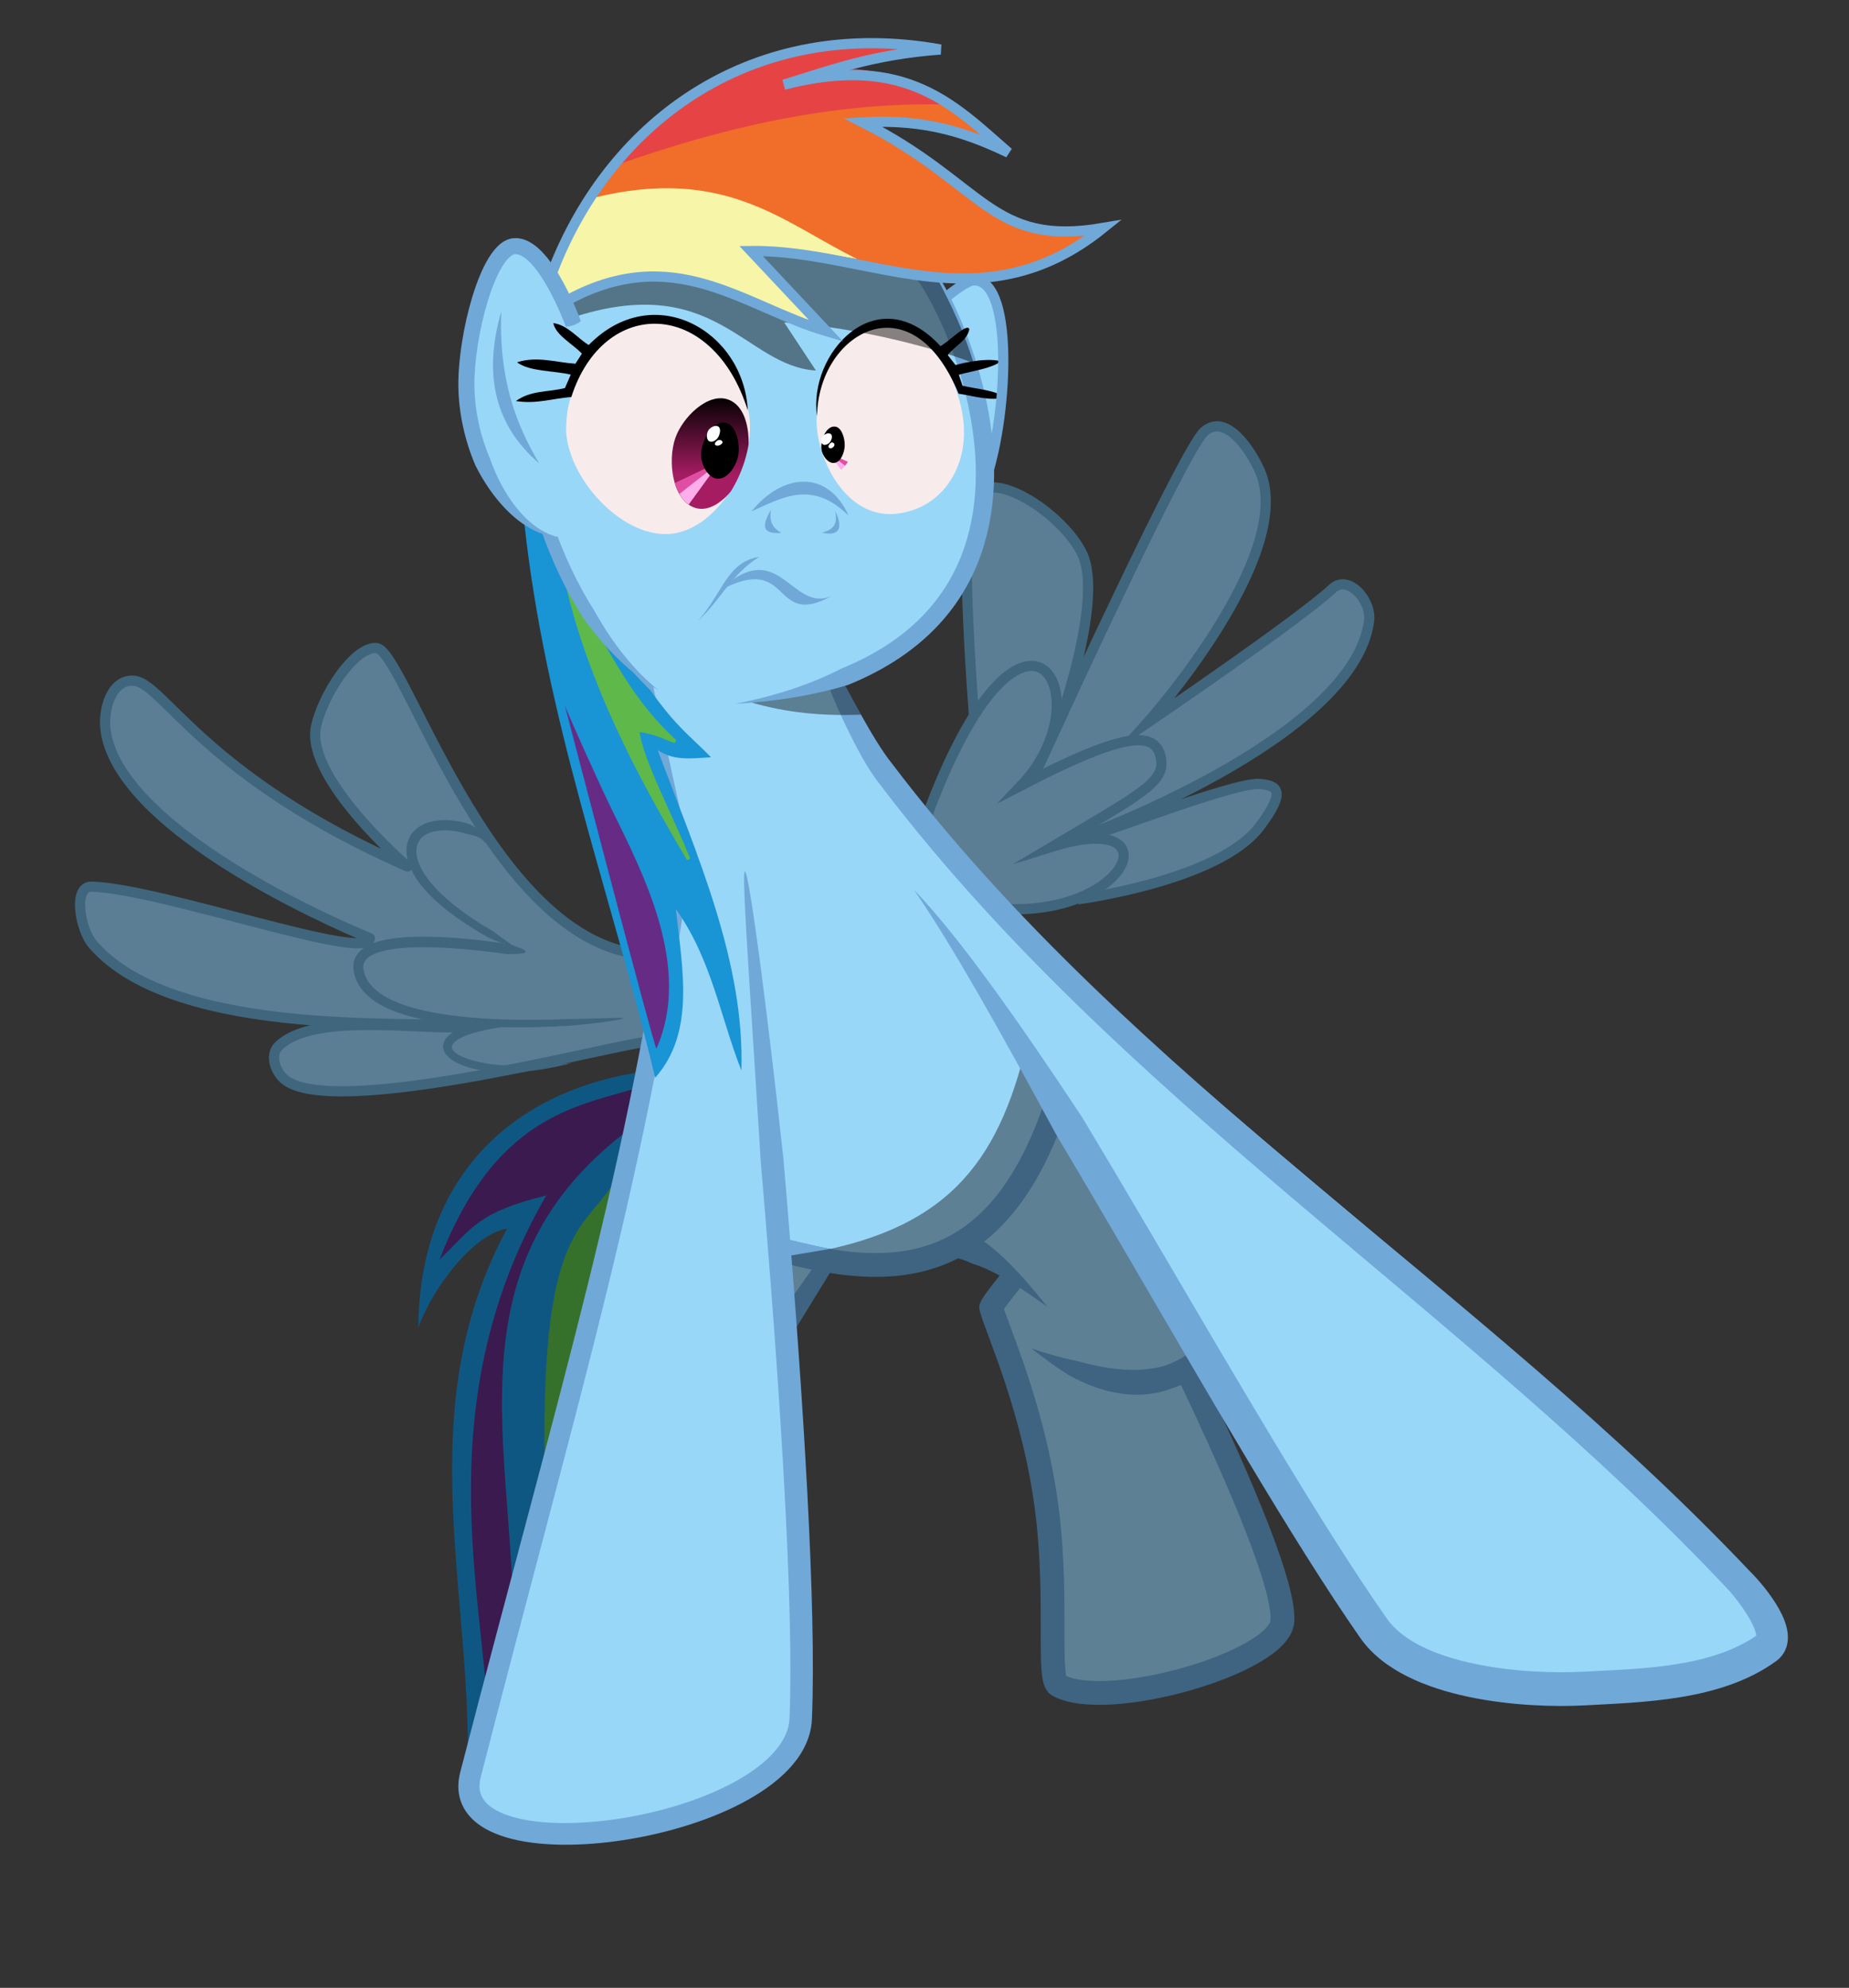 <?xml version="1.0" encoding="UTF-8" standalone="no"?>
<!-- Created with Inkscape (http://www.inkscape.org/) -->
<svg id="svg2" xmlns:inkscape="http://www.inkscape.org/namespaces/inkscape" xmlns:rdf="http://www.w3.org/1999/02/22-rdf-syntax-ns#" xmlns="http://www.w3.org/2000/svg" inkscape:export-ydpi="100" inkscape:version="0.91 r13725" inkscape:export-filename="C:\tmp\rainbow_dash_investigating4.png" height="800" xmlns:dc="http://purl.org/dc/elements/1.1/" width="744.094" inkscape:export-xdpi="100" version="1.1" xmlns:cc="http://creativecommons.org/ns#" xmlns:xlink="http://www.w3.org/1999/xlink" sodipodi:docname="Rarity_Investigates_S05E15_rainbow_dash_shoked.svg" xmlns:sodipodi="http://sodipodi.sourceforge.net/DTD/sodipodi-0.dtd">
<rect width="100%" height="100%" fill="#333333" stroke="none"/>
<defs id="defs4">
<linearGradient id="linearGradient10397" inkscape:collect="always">
<stop id="stop10385" stop-color="#a51c62" offset="0"/>
<stop id="stop10387" offset="1"/>
</linearGradient>
<linearGradient id="linearGradient10389" x1="63.381" xlink:href="#linearGradient10397" gradientUnits="userSpaceOnUse" y1="206.41" gradientTransform="translate(51.429,1.429)" x2="63.649" y2="159.817" inkscape:collect="always"/>
<clipPath id="clipPath10497" clipPathUnits="userSpaceOnUse" inkscape:inverse="false">
<path id="path10499" style="color:#000000" d="m-87.211 106.328c4.188-12.167 19.151-27.128 31.229-22.691 12.805 4.704 13.983 26.829 9.663 39.769-3.979 11.919-17.123 27.67-29.121 23.937-13.581-4.226-16.4-27.565-11.771-41.014z" sodipodi:nodetypes="aaaaa" inkscape:connector-curvature="0" fill="url(#linearGradient10501)"/>
</clipPath>
<linearGradient id="linearGradient10501" x1="63.381" xlink:href="#linearGradient10397" gradientUnits="userSpaceOnUse" y1="206.41" gradientTransform="translate(-124.754,-78.287)" x2="63.649" y2="159.817" inkscape:collect="always"/>
<clipPath id="clipPath10569" clipPathUnits="userSpaceOnUse" inkscape:inverse="false">
<path id="path10571" style="color:#000000" d="m88.208 242.238c27.507-3.382 48.824-42.273 44.078-70.934-4.334-26.175-31.081-57.176-57.154-54.642-27.117 2.635-50.273 39.76-47.7 67.239 2.636 28.149 33.074 61.743 60.776 58.337z" fill-opacity="0.636" sodipodi:nodetypes="ssaas" inkscape:connector-curvature="0" fill="#fff"/>
</clipPath>
<clipPath id="clipPath10577" clipPathUnits="userSpaceOnUse" inkscape:inverse="false">
<path id="path10579" style="color:#000000" d="m171.98 270.625c51.132-6.794 88.765-57.664 79.942-115.247-8.057-52.587-46.753-110.593-90.971-105.476-44.114 5.105-72.184 75.862-68.087 123.609 3.685 42.948 27.621 103.956 79.116 97.114z" fill-opacity="0.636" sodipodi:nodetypes="ssaas" inkscape:connector-curvature="0" fill="#fff"/>
</clipPath>
</defs>
<sodipodi:namedview id="base" bordercolor="#666666" inkscape:window-width="2560" inkscape:pageshadow="2" inkscape:window-y="-8" pagecolor="#ffffff" inkscape:zoom="0.7" inkscape:window-maximized="1" inkscape:window-x="-8" showgrid="false" borderopacity="1.0" inkscape:current-layer="layer1" inkscape:cx="468.83203" inkscape:cy="512.92623" inkscape:window-height="1376" inkscape:pageopacity="0.0" inkscape:document-units="px"/>
<g id="layer1" inkscape:label="body" inkscape:groupmode="layer" transform="translate(0,-252.362)">
<g id="g4400" transform="matrix(.684 0 0 .684 210.897 301.447)">
<g id="g4294">
<path id="path11581" style="color:#000000" d="m266.429 370.934s-10.705-121.76-3.571-146.429c7.384-25.536 54.709 5.802 65.714 30 12.025 26.442-12.857 96.429-12.857 96.429s72.633-157.903 84.286-168.571c12.65-11.582 27.276 10.259 32.857 22.857 21.973 49.599-66.429 148.571-66.429 148.571s88.886-60.358 109.286-79.286c9.163-8.502 23.104 6.899 21.429 19.286-9.419 69.631-171.429 127.857-171.429 127.857 2.967 1.978 91.383-33.573 107.143-32.143 10.371 0.941 15.717 4.041 0 25-24.06 32.084-107.143 42.857-107.143 42.857" sodipodi:nodetypes="csscsscsscssc" inkscape:connector-curvature="0" stroke="#40667d" stroke-miterlimit="100" stroke-width="6" fill="#5c7e94"/>
<path id="path11579" style="color:#000000" d="m236.464 409.974c57.267-156.299 106.271-72.367 56.133-19.668 61.376-31.848 79.725-32.634 82.242-15.032 1.94 13.565-13.4 20.984-64.028 51.103 70.363-21.948 46.259 40.127-27.954 36.699" sodipodi:nodetypes="ccscc" inkscape:connector-curvature="0" stroke="#40667d" stroke-miterlimit="100" stroke-width="6" fill="#5c7e94"/>
<path id="path11583" stroke-linejoin="round" style="color:#000000" d="m82.5 489.862c-98.013 8.097-152.087-179.03-169.241-180.335-13.286-1.011-31.904 28.07-35.682 46.393-6.291 30.518 53.851 82.156 53.851 82.156-119.139-52.412-143.484-107.467-160.714-109.286-13.166-1.39-18.853 16.779-16.832 29.863 9.744 63.089 155.403 121.565 155.403 121.565-0.68 14.611-121.412-28.834-163.571-30.31-11.431-0.4-6.902 25.28 0.559 33.95 49.684 57.737 200.287 43.518 219.44 48.503-24.811 2.362-88.575-8.967-109.938 11.143-5.93 5.582-1.935 16.631 4.938 21 35.153 22.347 211.514-27.149 214.445-23.276" sodipodi:nodetypes="csscsscsscssc" inkscape:connector-curvature="0" stroke="#40667d" stroke-miterlimit="20" stroke-width="6" fill="#5c7e94"/>
<path id="path11591" style="color:#000000" d="m0.986 488.264c-0.003 0.003-0.01 0.004-0.014-0.004-0.003-0.007 0-0.017 0.001-0.021 0.003-0.013 0.005-0.02 0.006-0.031 0.002-0.019 0.002-0.039-0-0.059-0.004-0.039-0.014-0.08-0.031-0.121-0.033-0.083-0.091-0.17-0.172-0.262-0.163-0.183-0.42-0.383-0.766-0.597-0.691-0.429-1.736-0.916-3.084-1.445-1.617-0.635-3.671-1.331-6.074-2.06-1.637-0.249-3.427-0.511-5.344-0.778-9.575-1.335-22.359-2.803-35.054-3.345-12.625-0.538-25.439-0.177-34.942 2.289-4.736 1.228-8.976 3.06-11.916 5.845-1.57 1.487-2.779 3.256-3.462 5.336-0.622 1.894-0.766 3.92-0.452 6.052 0.954 6.582 4.485 11.906 9.625 16.137 5.096 4.195 11.836 7.378 19.473 9.806 15.27 4.855 34.821 6.903 53.937 7.499 15.848 0.493 31.533-0.009 44.462-0.796 18.324-1.574 31.11-3.696 31.036-4.346-0.074-0.65-12.955 0.16-31.233 0.421-12.873 0.507-28.424 0.754-44.086 0.041-18.988-0.864-37.942-3.131-52.45-7.949-7.252-2.409-13.22-5.399-17.51-9.029-4.247-3.594-6.776-7.744-7.424-12.6-0.171-1.329-0.04-2.422 0.281-3.337 0.351-1.001 0.983-1.938 1.941-2.819 1.894-1.741 4.999-3.202 9.31-4.293 8.591-2.174 20.65-2.56 33.15-2.044 12.43 0.513 25.012 1.902 34.506 3.135 1.897 0.246 3.668 0.486 5.289 0.712 2.483-0.018 4.631-0.066 6.353-0.173 1.436-0.089 2.576-0.22 3.369-0.408 0.397-0.094 0.707-0.202 0.923-0.327 0.108-0.062 0.193-0.129 0.255-0.2 0.031-0.035 0.055-0.072 0.074-0.11 0.01-0.019 0.017-0.038 0.024-0.058 0.002-0.006 0.008-0.024 0.011-0.032 0.002-0.005 0.005-0.015 0.002-0.022-0.003-0.009-0.01-0.008-0.014-0.005z" sodipodi:nodetypes="csc" inkscape:connector-curvature="0" inkscape:path-effect="#path-effect11593" inkscape:original-d="M 0.98598269,488.26424 C 1.1336097,488.45469 -101.46348,469.62976 -97.403144,498.65367 c 6.400224,45.74982 155.61743,28.70851 155.61743,28.70851" fill="#40667d"/>
<path id="path10330" style="color:#000000" d="m22.834 531.229c-26.007-2.326-66.56 4.37-65.263 13.694 0.597 4.293 19.3 14.784 70.73 8.668-46.467 12.532-76.939 1.42-75.917-10.253 0.849-9.702 21.507-18.276 70.451-12.11z" sodipodi:nodetypes="cscsc" inkscape:connector-curvature="0" fill="#40667d"/>
<path id="path4261" inkscape:connector-curvature="0" fill="#5e8095" d="m312.363 593.229c-5.943 7.029-7.144 16.731-12.416 24.143-8.534 15.069-19.758 28.922-32.342 41.008 6.422 7.283 15.015 13.374 18.895 22.354-4.32 3.359-9.383 7.08-10.09 13.102-2.073 11.778 9.153 20.321 11.694 31.098 12.215 33.778 14.708 69.658 18.847 104.987 3.429 24.88 9.608 49.559 7.672 74.751 0.018 6.726 3.657 15.607 11.667 14.79 36.826 3.569 74.05-7.077 105.862-25.258 8.264-5.506 13.729-16.751 8.976-26.22-10.592-37.276-26.694-72.676-42.767-107.799-1.982-8.443-4.438-17.016-7.006-25.162 1.44-5.426 2.374-11.459-1.92-15.913-20.456-35.545-41.174-71.026-62.219-106.171-3.351-7.454-5.324-17.559-13.846-20.893l-0.648 0.762-0.36 0.424z"/>
<path id="path4268" style="color-rendering:auto;color:#000000;isolation:auto;mix-blend-mode:normal;shape-rendering:auto;solid-color:#000000;image-rendering:auto" d="m154.286 702.005 23.571-33.036-27.857-3.393z" fill-rule="evenodd" inkscape:connector-curvature="0" fill="#5e8095"/>
<g id="g4239" transform="translate(-26.786,-154.912)">
<path id="path4217" style="color:#000000" inkscape:connector-curvature="0" fill="#2144d8" d="m-408.476 808.472c-0.019 0.14-0.042 0.165-0.004 0.008 0.001-0.003 0.003-0.005 0.004-0.008z"/>
<path id="path4249" style="color:#000000" d="m88.746 453.998c9.846 52.572 15.561 105.933 25.967 158.309-12.443 95.798-37.73 189.242-63.156 282.236-20.474 77.635-41.836 155.053-61.258 232.945-1.619 13.75 10.464 24.641 22.869 27.693 28.444 8.927 58.767 4.847 87.362-1.051 28.764-6.623 58.555-17.288 79.243-39.27 8.694-9.742 11.931-23.053 10.81-35.853 1.108-89.629-3.923-172.991-10.423-262.295 31.203 8.386 65.815 14.152 96.09-0.449 30.287-14.879 47.432-46.419 58.485-76.885 1.527-6.809 2.186-1.211 4.476 0.98 51.928 87.083 101.078 175.86 155.59 261.369 12.256 17.292 21.278 37.437 37.703 51.24 25.701 18.367 58.16 23.466 89.015 25.058 25.716 0.679 51.587-0.565 77.155-3.731 21.135-3.222 42.898-8.403 60.396-21.28 9.008-6.537 5.08-19.217 0.019-27.033-14.943-23.042-36.469-40.747-55.358-60.4-136.403-132.631-293.462-242.523-424.963-380.389-19.014-22.872-35.401-47.82-51.275-72.918-6.176-9.831-9.492-21.55-17.881-29.755-0.192 4.965-6.28 5.397-9.455 2.842l-108.758-33.863z" sodipodi:nodetypes="ccccccccccccccccccccccccc" inkscape:connector-curvature="0" fill="#99d7f8"/>
</g>
<path id="path4284" style="color-rendering:auto;text-decoration-color:#000000;color:#000000;isolation:auto;mix-blend-mode:normal;shape-rendering:auto;solid-color:#000000;block-progression:tb;text-decoration-line:none;image-rendering:auto;white-space:normal;text-indent:0;text-transform:none;text-decoration-style:solid" d="m294.095 549.042c-17.86 68.727-50.615 107.245-141.55 118.721l-4.255 2.377c33.532 3.262 76.995 12.524 104.831-3.044 32.689-18.282 34.321-17.345 61.74-83.057z" sodipodi:nodetypes="cccscc" inkscape:connector-curvature="0" fill="#5e8095"/>
<path id="path11422" style="color:#000000" d="m150.165 663.394c65.909 18.324 126.584 16.947 161.131-80.187" sodipodi:nodetypes="cc" inkscape:connector-curvature="0" stroke="#3e6481" stroke-width="14" fill="none"/>
<path id="path11430" style="color:#000000" d="m298.571 721.648c7.197 5.641 14.551 11.044 22.014 15.76 8.877 4.839 18.161 8.522 27.701 10.288 10.745 1.989 21.72 1.515 32.32-2.392 7.119-2.299 14.043-5.88 20.744-10.918l-8.414-11.19c-5.52 4.151-11.069 6.991-16.634 8.788-8.388 2.237-16.991 2.679-26.048 1.851-8.195-0.75-16.834-2.548-26.135-5.103-8.271-1.677-16.813-4.158-25.548-7.084z" sodipodi:nodetypes="cc" inkscape:connector-curvature="0" inkscape:path-effect="#path-effect11432" inkscape:original-d="m 298.57143,721.6479 c 34.32102,18.48354 68.01921,30.11606 98.57143,7.14285" fill="#3e6481"/>
<path id="path11428" stroke-linejoin="round" style="color:#000000" d="m289.12 678.38s-14.714 17.834-14.287 19.344c3.88 13.888 25.957 61.456 33.139 121.507 6.149 51.412-0.244 96.946 6.242 100.554 28.547 15.883 129.97-13.291 131.934-37.569 1.851-22.871-31.747-97.099-57.892-151.731" sodipodi:nodetypes="ccsssc" inkscape:connector-curvature="0" stroke="#3e6481" stroke-width="14" fill="none"/>
<path id="path11412" style="color:#000000" d="m229.286 451.648c10.911 15.699 23.734 36.683 37.82 61.137 14.068 24.424 29.555 52.586 45.629 82.399 12.891 21.62 26.099 44.148 39.485 67.072 24.679 42.266 49.851 85.696 73.638 125.393 23.793 39.708 46.395 76.011 66.046 104.171 6.899 9.942 16.865 17.323 27.871 22.827 11.022 5.512 23.477 9.339 35.979 11.971 24.958 5.254 51.11 5.954 68.583 4.985 16.324-0.907 36.288-1.56 55.933-4.794 19.657-3.236 39.836-9.165 56.445-21.262 0.361-0.265 0.712-0.543 1.053-0.837 2.478-2.131 4.139-4.789 5.024-7.682 0.859-2.809 0.917-5.588 0.632-8.032-0.59-5.064-2.822-10.09-5.184-14.302-2.447-4.363-5.485-8.636-8.422-12.324-2.954-3.71-5.936-6.993-8.373-9.403-79.196-83.75-170.445-156.233-259.014-230.698-88.744-74.61-175.154-151.481-245.789-244.552-3.039-3.726-6.399-8.714-9.782-14.192-3.372-5.461-6.673-11.256-9.628-16.6-5.895-10.661-10.293-19.308-10.709-19.077l-3.663 1.655-3.663 1.655c-0.416 0.231 3.219 9.364 8.483 20.628 2.625 5.617 5.684 11.824 8.842 17.693 3.142 5.839 6.489 11.544 9.698 16.096 71.036 94.799 157.996 172.976 246.504 248.181 88.683 75.353 178.567 147.452 256.57 230.652 1.866 2.163 4.263 5.116 6.676 8.475 2.42 3.367 4.712 6.944 6.415 10.319 1.769 3.506 2.559 6.142 2.618 7.663 0.025 0.654-0.103 0.704-0.056 0.457 0.067-0.351 0.317-0.772 0.622-1.082 0.034-0.034 0.063-0.062 0.086-0.084-13.305 9.399-30.214 14.49-48.469 17.349-18.276 2.863-37.032 3.383-53.929 4.288-16.201 0.867-40.576 0.214-63.462-4.524-11.419-2.364-22.21-5.693-31.318-10.178-9.123-4.492-16.17-9.95-20.721-16.367-19.337-27.542-41.74-63.297-65.6-102.868-23.867-39.585-48.995-82.658-73.898-124.999-13.429-22.833-26.823-45.501-39.792-67.082-18.8-28.436-36.877-54.98-53.668-77.983-16.771-22.975-32.195-42.326-45.51-56.144z" sodipodi:nodetypes="csssssc" inkscape:connector-curvature="0" inkscape:path-effect="#path-effect11414" inkscape:original-d="m 229.28571,451.6479 c 66.4576,80.99687 192.56742,323.21802 270.54285,434.62498 22.90053,32.719 90.29549,37.26192 123.96695,35.42578 33.2127,-1.81112 77.474,-2.34885 107.38796,-23.84627 10.17232,-7.31026 -7.22849,-30.0432 -15.81582,-39.16317 C 558.16987,691.74103 353.09919,569.51849 211.42857,381.6479 198.92306,365.06423 182.85715,329.50504 182.85715,329.50504" fill="#70a8d8"/>
<path id="path4226" style="color-rendering:auto;color:#000000;isolation:auto;mix-blend-mode:normal;shape-rendering:auto;solid-color:#000000;image-rendering:auto" d="m12.5 789.505 41.071-166.786c-36.426 31.912-50.359 87.255-41.071 166.786z" fill-rule="evenodd" sodipodi:nodetypes="ccc" inkscape:connector-curvature="0" fill="#36712b"/>
<path id="path4228" style="color-rendering:auto;color:#000000;isolation:auto;mix-blend-mode:normal;shape-rendering:auto;solid-color:#000000;image-rendering:auto" d="m-0.714 857.362c-4.063-93.549-32.974-150.225 58.214-257.857l10-33.214c-53.855 5.4-107.617 36.359-123.214 116.429 13.275-22.497 32.684-39.87 56.429-41.429-61.365 102.381-26.615 199.269-27.857 298.214z" fill-rule="evenodd" sodipodi:nodetypes="ccccccc" inkscape:connector-curvature="0" fill="#3a1a4f"/>
<path id="path4224" style="color-rendering:auto;color:#000000;isolation:auto;mix-blend-mode:normal;shape-rendering:auto;solid-color:#000000;image-rendering:auto" d="m-7.143 856.291c-4.664-95.834-28.345-191.326 70-264.286l-6.786 26.786c-18.874 34.812-46.253 24.968-43.929 171.071z" fill-rule="evenodd" sodipodi:nodetypes="ccccc" inkscape:connector-curvature="0" fill="#0f5783"/>
<path id="path10335" style="color:#000000" d="m65.261 559.456c-77.879 13.511-126.954 66.416-127.462 149.942 8.554-23.923 32.726-55.311 52.177-58.255-54.773 101.677-23.429 203.314-23.045 304.356l12.051-1.509c1.799-71.85-40.192-194.206 34.102-322.414-39.646 9.912-42.697 18.027-62.861 37.905 32.037-83.117 78.806-90.053 115.163-100.744z" sodipodi:nodetypes="ccccccccc" inkscape:connector-curvature="0" fill="#0f5783"/>
<path id="path4257" style="color-rendering:auto;color:#000000;isolation:auto;mix-blend-mode:normal;shape-rendering:auto;solid-color:#000000;image-rendering:auto" d="m157.584 691.738 12.122-17.173 12.122-0.505-23.234 37.881" fill-rule="evenodd" sodipodi:nodetypes="cccc" inkscape:connector-curvature="0" fill="#3e6481"/>
<path id="path11418" style="color:#000000" d="m129.913 440.934c-0.003 0.002-0.01 0.005-0.013 0.006-0.005 0.002-0.009 0.004-0.013 0.006-0.009 0.005-0.018 0.011-0.026 0.018-0.017 0.015-0.034 0.035-0.05 0.06-0.032 0.051-0.062 0.124-0.089 0.219-0.055 0.19-0.101 0.468-0.138 0.83-0.075 0.725-0.115 1.79-0.123 3.178-0.016 2.774 0.095 6.836 0.315 12.038 0.439 10.403 1.31 25.364 2.453 43.701 1.85 29.665 4.412 68.125 7.015 110.44 0.855 9.994 1.713 20.202 2.564 30.558 4.456 54.215 8.705 112.166 11.527 165.014 2.821 52.818 4.183 99.937 2.846 132.225-0.258 6.394-3.011 12.685-8.234 18.888-5.269 6.257-12.828 12.143-22.221 17.485-18.764 10.67-43.704 18.522-68.291 22.45-24.679 3.942-48.163 3.796-64.132-0.825-7.996-2.314-13.411-5.547-16.419-9.249-1.451-1.786-2.393-3.736-2.827-5.906-0.437-2.187-0.402-4.83 0.393-8.023 0.011-0.046 0.023-0.092 0.035-0.138 58.528-227.651 98.304-355.19 123.573-540.05l-0.085-1.998c-5.353-23.11-12.551-56.087-18.453-83.305-5.901-27.21-10.499-48.628-10.649-48.593l-4.672 0.971-4.672 0.971c-0.15 0.035 4.166 21.521 9.804 48.803 5.553 26.875 12.4 59.431 17.516 82.611-25.623 183.371-65.488 309.84-124.363 537.496-0.017 0.067-0.035 0.134-0.052 0.201-1.191 4.68-1.417 9.183-0.596 13.444 0.825 4.277 2.661 8.076 5.301 11.37 5.234 6.529 13.394 10.81 22.627 13.523 18.491 5.434 44.082 5.405 69.68 1.384 25.688-4.035 52.222-12.22 72.708-23.8 10.232-5.784 19.243-12.576 25.81-20.317 6.613-7.796 10.963-16.823 11.397-26.835 1.413-32.914 0.075-80.673-2.709-133.513-2.782-52.809-7.043-111.29-11.457-165.378-0.847-10.373-1.7-20.597-2.551-30.605-4.605-42.191-9.167-80.526-13.013-110.009-2.379-18.232-4.484-33.081-6.156-43.365-0.836-5.142-1.565-9.144-2.165-11.857-0.3-1.356-0.568-2.391-0.802-3.085-0.117-0.347-0.225-0.609-0.324-0.783-0.05-0.087-0.097-0.152-0.142-0.195-0.022-0.021-0.045-0.037-0.066-0.048-0.011-0.005-0.021-0.009-0.032-0.011-0.005-0.001-0.011-0.002-0.015-0.002-0.004-0-0.011 0-0.015 0.002z" sodipodi:nodetypes="csscc" inkscape:connector-curvature="0" inkscape:path-effect="#path-effect11420" inkscape:original-d="m 129.91334,440.93361 c 0.25854,0.32141 38.35731,368.1711 32.85714,498.57143 -2.76792,65.62316 -210.685544,96.45826 -194.285709,32.85714 C 27.2393,744.50301 67.078181,617.47828 92.521633,433.09488 82.028616,386.74116 64.199057,300.93361 64.199057,300.93361" fill="#70a8d8"/>
<path id="path11587" style="color:#000000" d="m-23.272 424.323c0.582-1.07 0.499-2.454-0.264-3.95-0.741-1.453-2.06-2.892-3.745-4.219-1.347-1.061-2.941-2.06-4.702-2.965-2.783-0.966-5.899-1.699-9.102-2.103-5.291-0.668-11.035-0.462-15.988 1.27-2.482 0.868-4.818 2.14-6.782 3.925-1.995 1.813-3.55 4.109-4.482 6.908-2.341 7.104-0.065 16.812 9.367 27.837 7.502 8.768 19.736 18.647 38.59 29.219 5.333 2.159 11.098 4.351 17.324 6.57-5.553-3.593-10.559-7.116-15.052-10.558-18.43-10.679-29.953-20.412-36.759-28.678-8.648-10.503-9.367-18.194-7.854-22.49 0.625-1.802 1.62-3.221 2.888-4.353 1.27-1.132 2.867-2.021 4.745-2.669 3.809-1.314 8.549-1.554 13.254-0.976 2.804 0.344 5.517 0.969 7.906 1.775 1.672 0.271 3.224 0.631 4.591 1.052 1.705 0.526 3.131 1.149 4.151 1.825 0.979 0.648 1.773 1.458 1.914 2.58z" sodipodi:nodetypes="csc" inkscape:connector-curvature="0" inkscape:path-effect="#path-effect11589" inkscape:original-d="m -23.27188,424.32343 c 1.646118,-8.72636 -36.059926,-18.5036 -42.256372,-0.18341 -3.854524,11.39615 5.991611,34.81421 62.4729202,62.6756" fill="#40667d"/>
<path id="path11424" style="color:#000000" d="m254.173 668.29l0.065 0.016c2.992 0.65 6.227 1.815 9.677 3.472 6.792 2.065 14.127 5.741 21.683 10.314 7.519 4.551 15.044 9.855 22.281 15.072-5.508-6.951-11.463-14.155-17.645-20.766-6.124-6.55-12.781-12.857-19.652-17.713-4.106-2.194-8.351-3.997-12.68-5.161-0.032-0.008-0.064-0.016-0.097-0.024l-3.633 14.79z" sodipodi:nodetypes="cc" inkscape:connector-curvature="0" inkscape:path-effect="#path-effect11426" inkscape:original-d="m 255.98901,660.89535 c 16.94406,4.16167 35.59602,20.69857 51.89002,36.2693" fill="#3e6481"/>
<path id="path4288" style="color-rendering:auto;color:#000000;isolation:auto;mix-blend-mode:normal;shape-rendering:auto;solid-color:#000000;image-rendering:auto" d="m179.87 663.075-24.054 4.041-0.568-9.596z" fill-rule="evenodd" sodipodi:nodetypes="cccc" inkscape:connector-curvature="0" fill="#70a8d8"/>
<path id="path4290" opacity="0.407" style="color-rendering:auto;color:#000000;isolation:auto;mix-blend-mode:normal;shape-rendering:auto;solid-color:#000000;image-rendering:auto" d="m198.242 348.728c-3.826-6.945-7.354-13.89-11.49-20.834l-54.169 13.321c21.971 6.584 43.689 8.325 65.66 7.513z" fill-rule="evenodd" sodipodi:nodetypes="cccc" inkscape:connector-curvature="0"/>
</g>
<g id="g4321">
<path id="path10628" style="color:#000000" d="m75.714 331.648c-28.493-18.619-51.931-42.431-55.714-86.429l-18.571-40.714 22.857-111.429 99.286-34.286 131.429 15.714-17.143 14.286 9.286 20c0.12-6.024 6.082-10.879 15.714-15 9.167 1.337 18.275 2.897 20 32.143 2.417 26.19-3.767 52.381-10.714 78.571-10.042 85.867-61.991 125.309-140.536 136.964z" sodipodi:nodetypes="ccccccccccccc" inkscape:connector-curvature="0" fill="#99d7f8"/>
<path id="path11520" style="color:#000000" d="m133.845 229.088c18.059-22.407 44.802-24.974 57.074 2.525-21.739-21.406-39.247-10.354-57.074-2.525z" sodipodi:nodetypes="ccc" inkscape:connector-curvature="0" fill="#70a8d8"/>
<path id="path11522" style="color:#000000" d="m175.276 241.622c12.638 2.951 11.464-5.829 7.555-13.006 2.837 10.199-3.78 11.884-7.555 13.006z" sodipodi:nodetypes="ccc" inkscape:connector-curvature="0" fill="#70a8d8"/>
<path id="path10614" style="color:#000000" d="m0 234.505c12.347 116.805 51.079 218.768 77.143 327.857 23.522-26.604 16.138-63.509 12.143-99.286 20.938 29.242 26.097 63.219 38.571 95 2.006-63.516-25.737-125.969-49.286-188.571 9.81 6.762 20.711 4.79 31.429 4.286-12.311-12.665-19.863-17.167-35.628-39.329-25.72-25.712-46.233-54.026-55.801-87.814z" sodipodi:nodetypes="ccccccccc" inkscape:connector-curvature="0" fill="#1994d5"/>
<path id="path10616" style="color:#000000" d="m77.857 545.219c-1.786-2.143-53.929-202.143-53.929-202.143 0 0.933 18.554 42.78 27.857 61.786 18.683 38.166 47.139 92.956 26.071 140.357z" sodipodi:nodetypes="ccsc" inkscape:connector-curvature="0" fill="#662b85"/>
<path id="path11526" style="color:#000000" d="m102.408 293.409c12.627-11.363 19.553-27.376 35.885-37.476-19.009 2.914-21.459 21.494-35.885 37.476z" sodipodi:nodetypes="ccc" inkscape:connector-curvature="0" fill="#70a8d8"/>
<path id="path11524" style="color:#000000" d="m145.233 228.261c-1.234 8.027 2.059 11.183 6.149 13.48-8.242 0.617-13.499-1.23-6.149-13.48z" sodipodi:nodetypes="cccc" inkscape:connector-curvature="0" fill="#70a8d8"/>
<path id="path10618" style="color:#000000" d="m25.801 273.704c13.467 56.424 40.64 109.289 70.985 160.087-10-25.357-28.264-58.978-30-76.071 11.873 1.715 15.303 4.458 22.143 6.786-30.965-28.192-42.295-60.92-63.128-90.801z" sodipodi:nodetypes="ccccc" inkscape:connector-curvature="0" stroke="#5eb94a" stroke-width="2" fill="#5eb94a"/>
<path id="path10567" style="color:#000000" d="m87.137 242.238c27.507-3.382 49.896-42.273 45.15-70.934-4.334-26.175-33.842-57.112-60.726-53.928-26.989 3.197-49.5 39.857-46.629 66.882 2.995 28.187 34.502 61.386 62.205 57.98z" sodipodi:nodetypes="ssaas" inkscape:connector-curvature="0" fill="#f8ebec"/>
<path id="path11531" style="color:#000000" d="m79.286 334.505c-14.385-11.501-27.169-27.658-37.684-46.507-9.885-15.478-18.31-33.217-24.736-52.125-1.335 0.143-2.672 0.282-4.009 0.417-1.146 0.702-2.291 1.407-3.433 2.117 6.634 19.452 15.343 37.754 25.612 53.791 13.189 18.208 28.29 32.876 44.25 42.307z" sodipodi:nodetypes="cc" inkscape:connector-curvature="0" inkscape:path-effect="#path-effect4253" inkscape:original-d="M 79.285714,334.50504 C 51.021877,314.99932 27.032463,278.38714 12.857143,236.29075" fill="#70a8d8"/>
<path id="path11462" style="color:#000000" d="m19.643 244.148c-27.297-4.08-53.145-46.59-53.571-88.929-0.301-29.885 12.991-81.094 28.214-82.143 17.885-1.232 35 46.429 35 46.429" sodipodi:nodetypes="cssc" inkscape:connector-curvature="0" fill="#99d7f8"/>
<path id="path11512" sodipodi:nodetypes="ccccccccccc" style="color:#000000" inkscape:connector-curvature="0" d="m131.617 169.716c-20.601-65.997-84.764-67.224-103.808-7.892-10.68 0.783-20.729 4.326-32.608 2.362 9.085-6.506 19.237-5.136 28.864-7.64l3.426-7.906c-10.541-2.411-24.313-1.751-31.624-7.234 11.868-3.839 23.323 0.158 34.348 0.83l3.821-5.93c-5.709-5.969-15.446-10.877-16.822-17.987 8.612 1.3 13.88 8.617 20.819 12.927 38.141-38.899 91.317-8.292 93.584 38.47z"/>
<path id="path11510" style="color:#000000" d="m8.839 200.804c-25.227-21.568-33.357-50.998-22.223-89.398-1.649 39.25 8.487 66.203 22.223 89.398z" sodipodi:nodetypes="ccc" inkscape:connector-curvature="0" fill="#70a8d8"/>
<path id="path11528" style="color:#000000" d="m180.986 278.862c-23.816 10.498-30.839-36.369-65.796-3.202 42.915-23.079 29.97 23.174 65.796 3.202z" sodipodi:nodetypes="ccc" inkscape:connector-curvature="0" fill="#70a8d8"/>
<path id="path10575" style="color:#000000" d="m219.637 230.452c27.507-3.382 43.11-29.416 38.364-58.077-4.334-26.175-22.909-57.741-47.154-55.714-25.006 2.091-41.302 39.813-38.414 64.739 2.612 22.541 19.502 52.457 47.205 49.052z" sodipodi:nodetypes="ssaas" inkscape:connector-curvature="0" fill="#f8ebec"/>
<path id="path11535" style="color:#000000" d="m124.286 342.362c25.478-1.529 47.423-5.34 66.301-11.13 23.062-9.339 40.63-21.585 53.69-35.773 23.464-25.49 31.901-56.703 32.276-87.137 0.374-30.369-7.265-60.205-16.237-83.513-4.493-11.673-9.356-21.802-13.795-29.637-2.193-3.872-4.378-7.352-6.31-10.059-1.898-2.66-3.865-5.014-5.686-6.578-6.843 9.688-5.544 11.087-3.785 13.455 1.736 2.338 3.655 5.254 5.789 8.919 4.219 7.245 8.931 16.814 13.321 27.973 8.796 22.358 16.163 50.74 15.933 79.33-0.23 28.525-8.008 57.014-29.221 80.159-11.862 12.942-28.073 24.383-49.877 33.236-16.678 8.635-37.277 15.783-62.397 20.755z" sodipodi:nodetypes="ccc" inkscape:connector-curvature="0" inkscape:path-effect="#path-effect4255" inkscape:original-d="m 124.28571,342.36218 0,0 C 353.18528,312.97738 251.59266,100.58861 230.71429,83.076467" fill="#70a8d8"/>
<path id="path11518" sodipodi:nodetypes="ccccccccccc" style="color:#000000" inkscape:connector-curvature="0" d="m172.395 173.052c0.471-48.296 55.158-81.452 83.257-13.187 8.875 1.368 19.046 4.539 27.144 2.174-5.878-4.457-17.304-4.944-24.816-6.879l-2.196-6.444c8.302-2.27 19.96-3.875 24.728-7.946-10.18-2.594-26.661 2.253-26.661 2.253l-4.568-5.851c3.968-5.324 11.418-8.432 12.694-15.22-1.212-3.921-11.303 6.641-16.954 9.962-37.774-41.019-78.153 4.963-72.628 41.136z"/>
<path id="path11539" style="color:#000000" d="m247.487 103.829s13.132-11.364 17.678-10.607c23.91 0.351 18.973 83.927 5.556 119.703" sodipodi:nodetypes="ccc" inkscape:connector-curvature="0" stroke="#70a8d8" stroke-width="6" fill="none"/>
<g id="g10506" clip-path="url(#clipPath10569)">
<path id="path10349" style="color:#000000" d="m88.971 186.044c4.188-12.167 19.151-27.128 31.229-22.691 12.805 4.704 13.983 26.829 9.663 39.769-3.979 11.919-17.123 27.67-29.121 23.937-13.581-4.226-16.4-27.565-11.771-41.014z" sodipodi:nodetypes="aaaaa" inkscape:connector-curvature="0" fill="url(#linearGradient10389)"/>
<path id="path10461" style="color:#000000" d="m-67.852 123.347-21.055 10.002 2.306 7.154 20.067-14.982z" clip-path="url(#clipPath10497)" sodipodi:nodetypes="ccccc" transform="translate(176.295,79.706)" inkscape:connector-curvature="0" fill="#de4fa3"/>
<path id="path10503" style="color:#000000" d="m-68.231 126.124-19.288 15.053 5.589 7.659 15.647-21.548z" clip-path="url(#clipPath10497)" sodipodi:nodetypes="ccccc" inkscape:connector-curvature="0" transform="translate(176.295,79.706)" fill="#ffaeec"/>
<path id="path10339" sodipodi:nodetypes="aaaaa" style="color:#000000" inkscape:connector-curvature="0" d="m113.722 209.883c6.148 0.443 11.273-7.731 12.299-13.809 1.152-6.823-1.086-18.308-7.951-19.176-7.656-0.969-13.679 10.791-13.914 18.505-0.176 5.782 3.796 14.064 9.566 14.48z"/>
<path id="path10341" style="color:#000000" d="m108.843 187.81c-1.807-1.197-1.534-4.694-0.326-6.494 1.153-1.719 4.21-3.32 5.856-2.065 1.785 1.361 0.757 4.954-0.478 6.715-1.097 1.565-3.557 2.834-5.051 1.844z" sodipodi:nodetypes="aaaaa" inkscape:connector-curvature="0" fill="#fff"/>
<path id="path10343" style="color:#000000" d="m112.237 189.429c0.01-0.91 1.321-2.098 2.312-2.303 1.037-0.215 2.362 0.474 2.202 1.452-0.147 0.905-1.605 1.716-2.559 1.861-0.847 0.129-1.964-0.228-1.956-1.01z" inkscape:transform-center-x="0.087180416" inkscape:transform-center-y="-0.15582831" inkscape:connector-curvature="0" sodipodi:nodetypes="aaaaa" fill="#fff"/>
</g>
<g id="g10546" transform="matrix(.538 0 0 .498 122.474 95.038)" clip-path="url(#clipPath10577)">
<path id="path10548" style="color:#000000" d="m88.971 186.044c1.981-11.939 15.766-25.57 26.582-22.333 13.019 3.897 18.019 26.708 14.642 40.845-2.189 9.162-11.515 19.703-20.158 18.196-13.152-2.293-23.417-22.536-21.065-36.709z" sodipodi:nodetypes="aaaaa" inkscape:connector-curvature="0" fill="url(#linearGradient10389)"/>
<path id="path10550" style="color:#000000" d="m-65.265 123.347 20.286 10.002-2.222 7.154-19.334-14.982z" clip-path="url(#clipPath10497)" sodipodi:nodetypes="ccccc" inkscape:connector-curvature="0" transform="translate(176.295,79.706)" fill="#de4fa3"/>
<path id="path10552" style="color:#000000" d="m-64.396 126.124 18.663 15.29-5.408 7.78-15.141-21.887z" clip-path="url(#clipPath10497)" sodipodi:nodetypes="ccccc" transform="translate(176.295,79.706)" inkscape:connector-curvature="0" fill="#ffaeec"/>
<path id="path10554" sodipodi:nodetypes="aaaaa" style="color:#000000" inkscape:connector-curvature="0" d="m111.398 212.036c7.418-0.749 11.451-12.576 11.635-20.625 0.195-8.498-3.406-22.277-11.27-22.405-9.424-0.153-15.215 16.265-14.246 26.398 0.71 7.427 7.003 17.327 13.881 16.632z"/>
<path id="path10556" style="color:#000000" d="m99.215 190.16c-2.731-1.748-2.318-6.854-0.493-9.482 1.743-2.51 6.365-4.847 8.853-3.015 2.698 1.987 1.145 7.233-0.723 9.805-1.659 2.285-5.378 4.138-7.637 2.692z" sodipodi:nodetypes="aaaaa" inkscape:connector-curvature="0" fill="#fff"/>
<path id="path10558" style="color:#000000" d="m105.267 192.635c0.014-1.876 1.903-4.326 3.33-4.749 1.493-0.443 3.4 0.976 3.171 2.994-0.212 1.866-2.311 3.538-3.684 3.837-1.22 0.266-2.828-0.47-2.816-2.082z" inkscape:transform-center-x="-1.1244697" inkscape:transform-center-y="-3.535619" inkscape:connector-curvature="0" sodipodi:nodetypes="aaaaa" fill="#fff"/>
</g>
<path id="path10626" style="color:#000000" d="m64.145 12.41 169.706-32.83 41.669 33.082c-25.926-6.225-55.778-17.294-79.044-12.879 47.801 22.167 75.767 72.674 139.401 64.902-15.275 17.998-47.702 26.665-79.297 27.022 0 0-64.145-7.071-68.185-8.081-4.041-1.01-150.513-35.355-150.513-35.355z" sodipodi:nodetypes="ccccccscc" inkscape:connector-curvature="0" stroke="#f06e29" stroke-width="2" fill="#f06e29"/>
<path id="path10624" style="color:#000000" d="m27.274 115.446c85.322-28.368 102.317 28.19 144.452 30.81l-18.688-28.284c43.84 2.697 91.379 15.983 111.477 23.917-5.349-17.295-12.855-34.016-21.772-50.36l-70.007-12.953-39.901-2.525 47.477 47.982c-27.461-10.986-38.181-23.734-88.388-32.325-21.382-5.391-42.763 1.718-64.145 8.081z" fill-opacity="0.456" sodipodi:nodetypes="ccccccccccc" inkscape:connector-curvature="0"/>
<path id="path10620" style="color:#000000" d="m40.406 44.735c78.332-19.462 112.543 14.966 155.564 35.86-18.564-2.746-31.572-6.755-62.629-4.546l46.467 49.497c-27.666-11.834-51.947-30.605-88.893-34.345-22.202-2.248-43.979 0.861-68.69 15.657l-8.081-16.162z" sodipodi:nodetypes="ccccsccc" inkscape:connector-curvature="0" fill="#f7f5a7"/>
<path id="path10622" style="color:#000000" d="m55.053 24.027c61.502-21.584 124.557-36.573 191.424-35.355-23.062-11.031-45.189-27.904-88.893-13.132l74.246-18.183c-82.306-9.729-134.646 21.494-176.777 66.67z" sodipodi:nodetypes="ccccc" inkscape:connector-curvature="0" stroke="#e64444" stroke-width="2" fill="#e64444"/>
<path id="path11537" style="color:#000000" d="m16.786 87.898c34.927-90.488 119.587-150.074 228.214-130.536-40.022 2.916-64.85 12.343-92.143 20.714 72.178-18.633 100.52 12.547 132.143 40-22.925-10.893-47.754-20.12-85.714-17.857 71.689 36.203 74.917 73.504 141.429 62.143-72.213 58.341-138.306 12.632-207.143 13.571l44.286 47.143c-48.75-14.344-89.837-53.382-154.286-17.143" sodipodi:nodetypes="ccccccccc" inkscape:connector-curvature="0" stroke="#70a8d8" stroke-width="6" fill="none"/>
<path id="path11434" style="color:#000000" d="m19.643 244.148c-6.692-1.626-12.987-5.592-18.629-11.098-5.665-5.527-10.785-12.719-15.033-20.953-2.22-4.304-4.204-8.895-5.903-13.687-5.664-13.219-9.141-28.271-9.292-43.238-0.142-14.058 2.873-33.319 7.754-49.4 0.105-0.347 0.212-0.692 0.318-1.036 2.535-8.143 5.471-15.152 8.553-20.087 1.543-2.471 3.015-4.246 4.359-5.394 1.328-1.135 2.264-1.435 2.839-1.475 1.134-0.078 2.457 0.212 4.056 1.08 1.629 0.885 3.38 2.284 5.231 4.214 3.71 3.867 7.295 9.304 10.471 15.038 5.432 9.806 9.285 19.779 10.253 22.37 1.628-0.133 3.185-0.447 4.665-0.978 1.479-0.531 2.868-1.315 4.169-2.323-1.03-2.756-5.071-13.228-10.837-23.638-3.338-6.027-7.385-12.274-11.915-16.997-2.268-2.365-4.789-4.487-7.519-5.973-2.76-1.502-5.884-2.432-9.222-2.202-3.23 0.223-6.04 1.752-8.352 3.735-2.296 1.97-4.358 4.601-6.197 7.546-3.683 5.896-6.905 13.754-9.559 22.28-0.114 0.365-0.226 0.732-0.338 1.1-5.112 16.841-8.313 37.043-8.16 52.234 0.164 16.315 3.942 32.593 10.054 46.858 2.463 4.921 5.206 9.563 8.171 13.84 5.679 8.193 12.167 15.045 19.039 19.957 6.895 4.928 14.066 7.821 21.023 8.227z" sodipodi:nodetypes="cssc" inkscape:connector-curvature="0" inkscape:path-effect="#path-effect11439" inkscape:original-d="M 19.642857,244.14789 C -7.653717,240.06833 -33.501983,197.55751 -33.928571,155.21932 -34.229683,125.33437 -20.937638,74.125378 -5.7142857,73.076467 12.171079,71.84414 29.285714,119.50504 29.285714,119.50504" fill="#70a8d8"/>
</g>
</g>
</g>
</svg>
